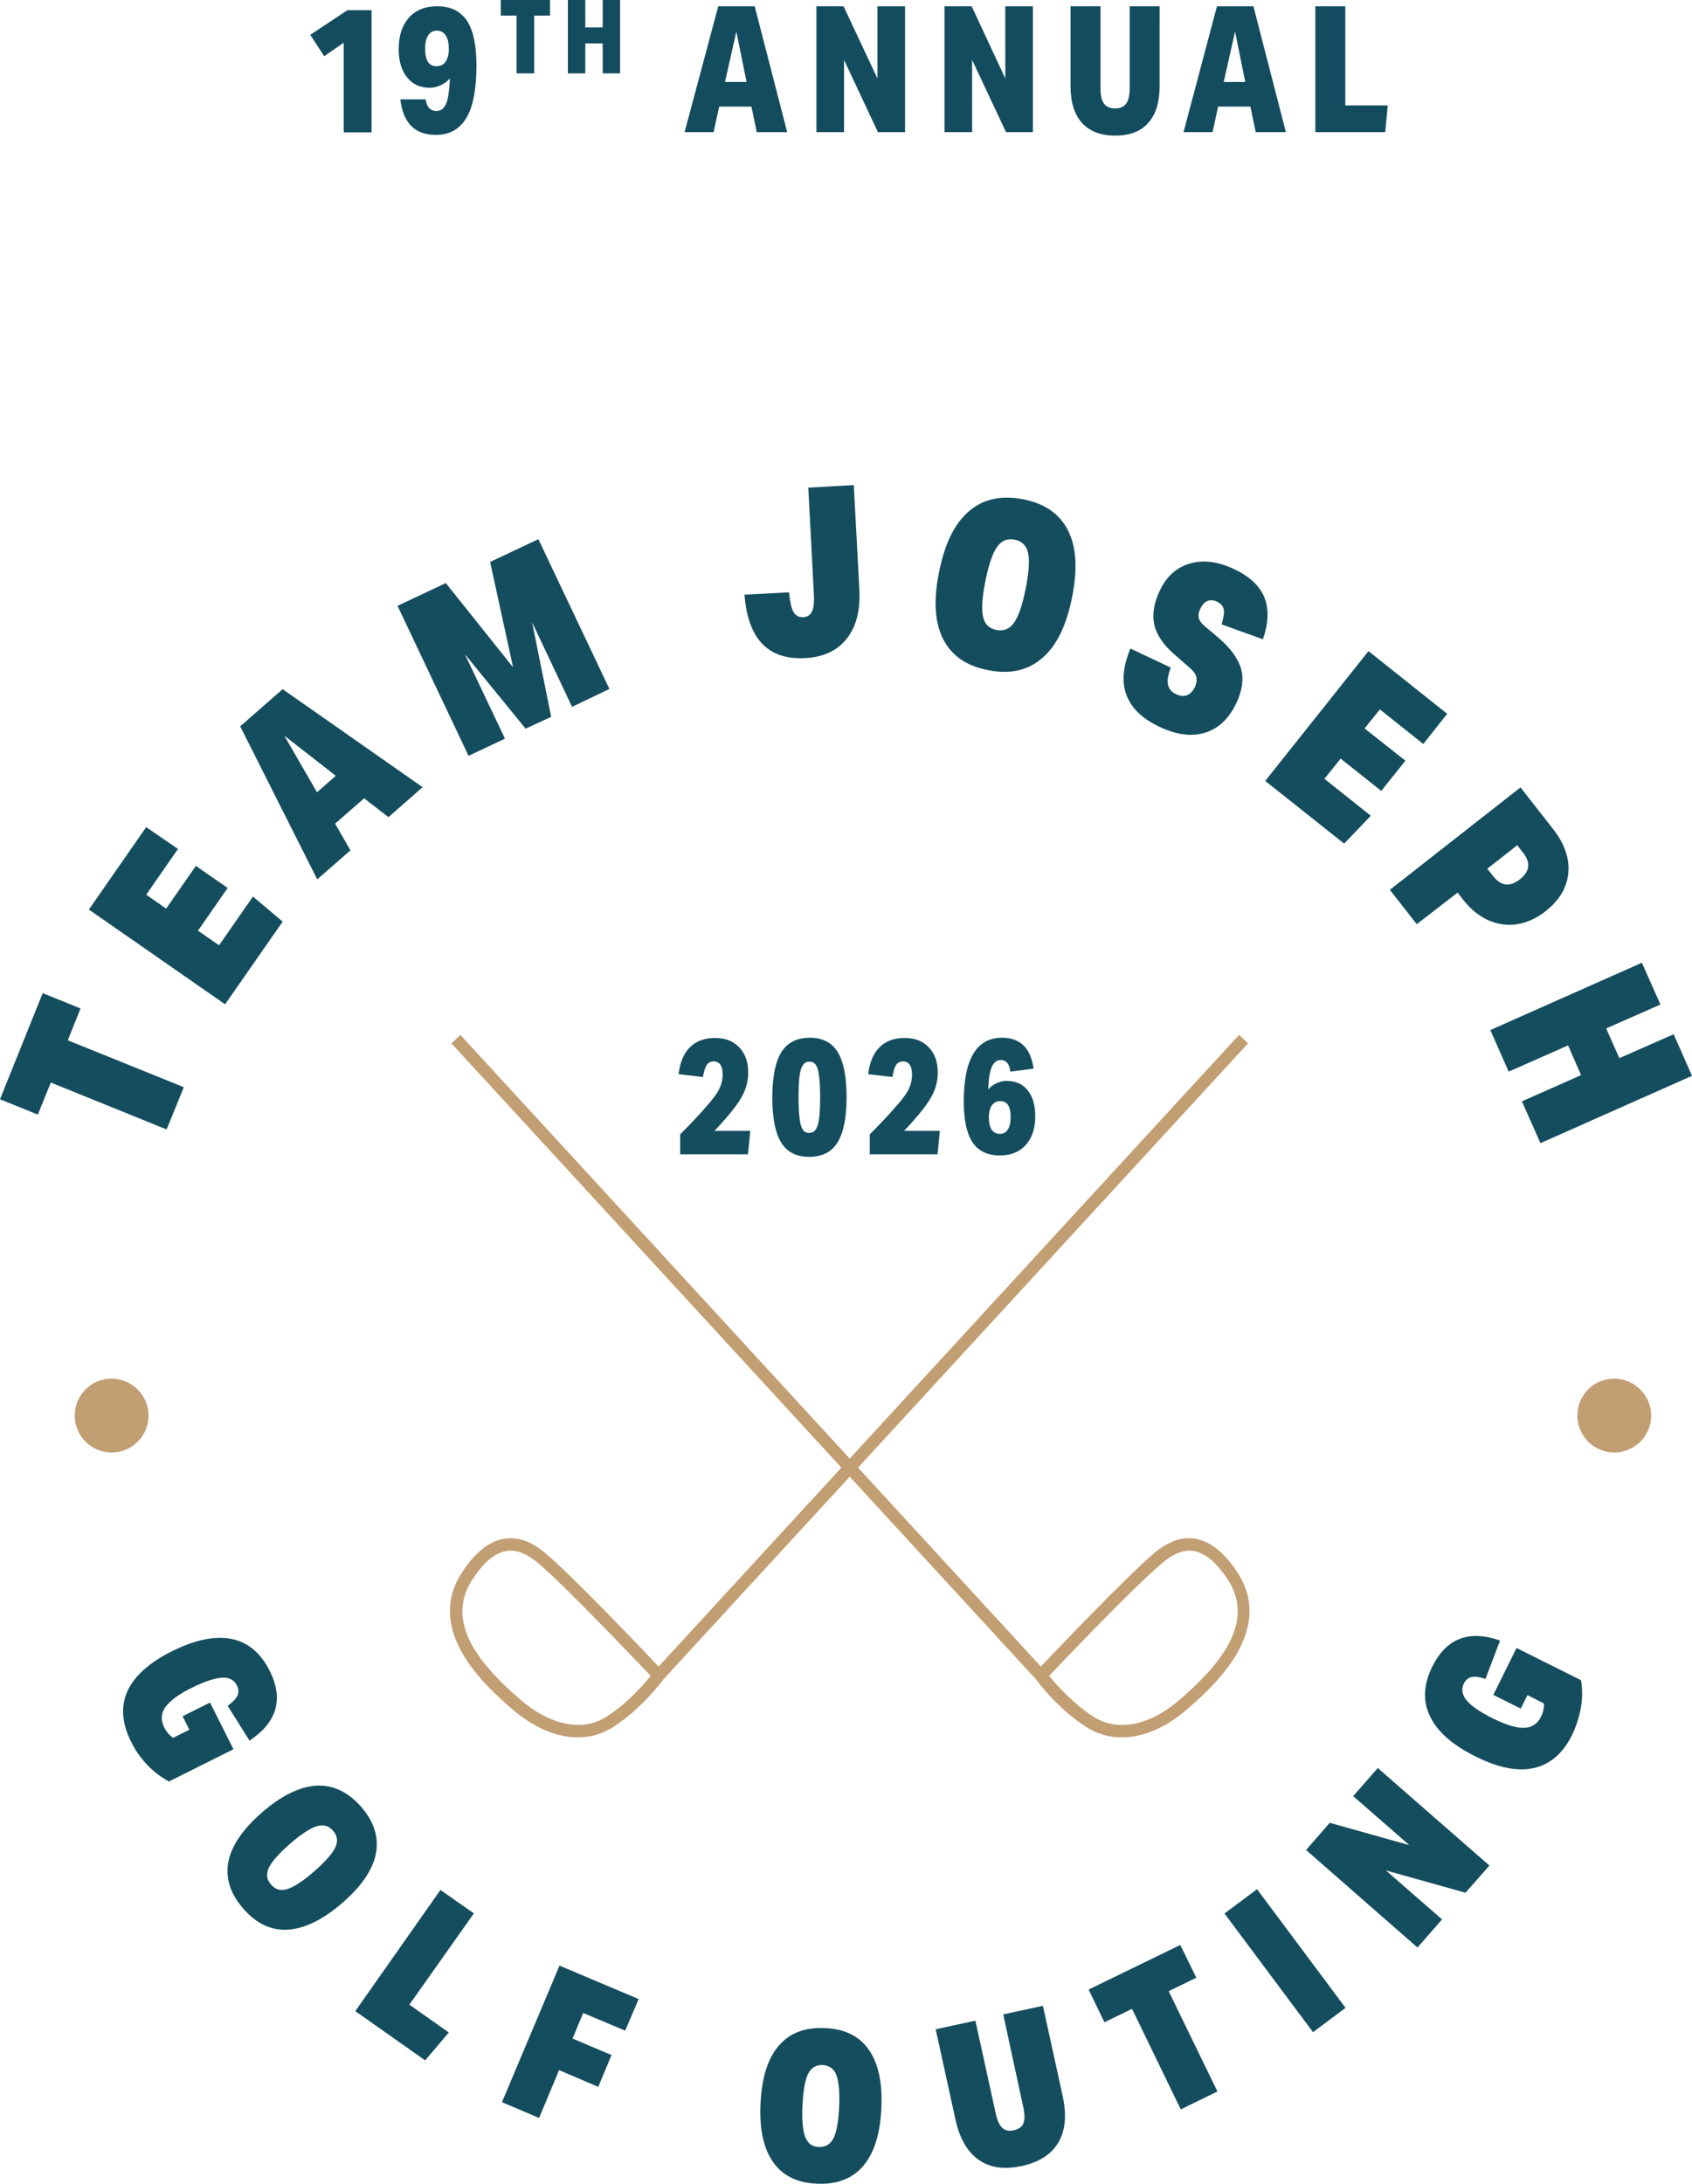 <?xml version="1.0" encoding="utf-8"?>
<!-- Generator: Adobe Illustrator 25.1.0, SVG Export Plug-In . SVG Version: 6.00 Build 0)  -->
<svg version="1.1" xmlns="http://www.w3.org/2000/svg" xmlns:xlink="http://www.w3.org/1999/xlink" x="0px" y="0px"
	 viewBox="0 0 729.1 940.4" style="enable-background:new 0 0 729.1 940.4;" xml:space="preserve">
<style type="text/css">
	.st0{clip-path:url(#SVGID_2_);fill:#134C5F;}
	.st1{fill:#144D5E;}
	.st2{clip-path:url(#SVGID_4_);fill:#144D5E;}
	.st3{clip-path:url(#SVGID_6_);fill:#144D5E;}
	.st4{clip-path:url(#SVGID_8_);fill:#144D5E;}
	.st5{clip-path:url(#SVGID_10_);fill:#144D5E;}
	.st6{clip-path:url(#SVGID_12_);fill:#144D5E;}
	.st7{clip-path:url(#SVGID_12_);fill:#C29E73;}
</style>
<g id="Layer_1">
	<g>
		<defs>
			<rect id="SVGID_1_" width="729.1" height="940.4"/>
		</defs>
		<clipPath id="SVGID_2_">
			<use xlink:href="#SVGID_1_"  style="overflow:visible;"/>
		</clipPath>
		<path class="st0" d="M596.9,56.9l1.1-11.5h-18.3V2.7h-12.9v54.2H596.9z M536.6,35.3h-9.3l4.9-21.7L536.6,35.3z M554.1,56.9
			l-14-54.2h-15.7l-14.4,54.2h12.5l2.4-11h13.9l2.3,11H554.1z M486.8,37.9c0,3-0.5,5.3-1.5,6.7c-1,1.4-2.6,2.1-4.8,2.1
			c-2.2,0-3.8-0.7-4.8-2.1c-1-1.4-1.5-3.6-1.5-6.7V2.7h-12.9v34.2c0,7,1.6,12.3,4.9,16c3.3,3.6,8,5.5,14.3,5.5
			c6.3,0,11.1-1.8,14.3-5.5c3.3-3.6,4.9-9,4.9-16V2.7h-12.9V37.9z M445.1,56.9V2.7h-11.9v31.1L418.7,2.7H407v54.2h11.9V25.8
			l14.6,31.1H445.1z M390,56.9V2.7h-11.9v31.1L363.5,2.7h-11.7v54.2h11.9V25.8l14.6,31.1H390z M321.7,35.3h-9.3l4.9-21.7L321.7,35.3
			z M339.2,56.9l-14-54.2h-15.7L295,56.9h12.5l2.4-11h13.9l2.3,11H339.2z M267.2,31.6V0h-7.5v11.8h-7.5V0h-7.5v31.6h7.5V18.7h7.5
			v12.9H267.2z M230.2,31.6V6.7h6.8V0h-21.2v6.7h6.8v24.9H230.2z M183.2,21.1c0-2.6,0.4-4.5,1.3-5.9c0.9-1.3,2.1-2,3.8-2
			c1.6,0,2.9,0.7,3.8,2.1c0.9,1.4,1.3,3.3,1.3,5.8c0,2.4-0.5,4.2-1.4,5.5c-0.9,1.3-2.2,1.9-3.9,1.9
			C184.9,28.6,183.2,26.1,183.2,21.1 M193.8,35.3c-0.3,4.6-0.8,7.9-1.7,9.7s-2.2,2.8-4,2.8c-1.3,0-2.4-0.4-3.1-1.2
			c-0.8-0.8-1.3-2-1.6-3.8h-10.9c1.2,10.2,6.3,15.3,15.3,15.3c5.9,0,10.3-2.5,13.2-7.4c2.9-4.9,4.3-12.4,4.3-22.6
			c0-8.7-1.4-15.1-4.1-19.2c-2.8-4.1-7-6.2-12.8-6.2c-5.2,0-9.2,1.6-12.2,4.9c-2.9,3.3-4.4,7.8-4.4,13.5c0,5.2,1.2,9.2,3.6,12.2
			c2.4,3,5.6,4.5,9.8,4.5c1.6,0,3.2-0.4,4.7-1.1c1.6-0.7,2.9-1.7,3.9-2.9L193.8,35.3z M160.1,56.9V4.4h-10.4l-16,10.6l6,9.2l8.4-5.8
			v38.6H160.1z"/>
	</g>
	<polygon class="st1" points="0,473.4 16.3,480 21.9,466.2 71.8,486.4 79.2,468.2 29.2,448 34.7,434.3 18.4,427.7 	"/>
	<polygon class="st1" points="97,432.5 38.3,391.7 63,356.2 76.7,365.6 63,385.3 71.6,391.3 84.4,372.9 98.1,382.4 85.3,400.8 
		94.4,407.1 109,386.1 121.8,396.9 	"/>
	<path class="st1" d="M122.5,316.8l14.1,24.4l8.1-7.1L122.5,316.8z M167.4,351.9l-10.5-8.1l-12.5,10.9l6.6,11.5l-14.3,12.5
		l-33.2-65.9l18.3-16l60.3,42.2L167.4,351.9z"/>
	<polygon class="st1" points="246.5,304.4 229.3,268 237.5,308.7 226.5,313.8 200.3,281.7 217.6,318.1 201.9,325.5 171.3,260.9 
		192.1,251.1 221.1,287.4 211.2,242 232,232.2 262.6,296.7 	"/>
	<g>
		<defs>
			<rect id="SVGID_3_" width="729.1" height="940.4"/>
		</defs>
		<clipPath id="SVGID_4_">
			<use xlink:href="#SVGID_3_"  style="overflow:visible;"/>
		</clipPath>
		<path class="st2" d="M348.3,210l19.6-1.1l2.4,44.8c0.5,9-1.3,16.1-5.4,21.3c-4.1,5.2-10,8-17.9,8.4c-16,0.9-24.7-8.2-26.2-27.3
			l19.2-1c0.4,4,1,6.8,1.9,8.4c0.9,1.6,2.3,2.4,4.2,2.3c1.8-0.1,3.1-0.9,3.8-2.5c0.7-1.5,1-4,0.8-7.4L348.3,210z"/>
		<path class="st2" d="M429.4,271.3c3.1,0.6,5.7-0.4,7.6-3.2c1.9-2.7,3.6-7.6,5-14.7c1.4-7,1.7-12.1,1-15.3
			c-0.7-3.2-2.7-5.1-5.8-5.7c-3.1-0.6-5.7,0.4-7.6,3.2c-1.9,2.7-3.6,7.6-5,14.7c-1.4,7-1.7,12.1-1,15.3
			C424.3,268.8,426.2,270.7,429.4,271.3 M425.8,288.6c-9.4-1.8-15.8-6.3-19.4-13.4s-4.2-16.6-1.8-28.6c2.4-12.2,6.6-21,12.8-26.3
			c6.1-5.4,13.9-7.1,23.4-5.3c9.4,1.8,15.8,6.3,19.4,13.4c3.6,7.1,4.2,16.6,1.8,28.6c-2.4,12.2-6.6,21-12.8,26.3
			C443.1,288.7,435.3,290.5,425.8,288.6"/>
		<path class="st2" d="M506.6,282.3c-5-4.2-8-8.5-9.1-12.9c-1.1-4.4-0.4-9.4,2.2-14.9c2.9-6.2,7.2-10.1,13-11.8
			c5.8-1.7,12.1-0.9,19.1,2.4c6.6,3.1,11,7.2,13,12.1c2,4.9,1.9,10.9-0.6,18.1l-17.8-6.4c0.9-3,1.2-5.1,0.9-6.5
			c-0.3-1.4-1.2-2.5-2.9-3.3c-1.5-0.7-2.9-0.8-4.1-0.3c-1.2,0.5-2.2,1.6-3,3.2c-0.8,1.6-1,3-0.7,4.2c0.3,1.2,1.2,2.4,2.7,3.6
			l5.8,4.9c5.3,4.6,8.5,9,9.7,13.4c1.2,4.4,0.5,9.2-2,14.6c-3.2,6.7-7.6,11-13.4,12.8c-5.8,1.8-12.3,1-19.6-2.4
			c-14.9-7-19.2-18.3-12.7-33.8l17.4,8.2c-1.2,3.1-1.6,5.6-1.2,7.4c0.4,1.8,1.6,3.2,3.6,4.1c1.7,0.8,3.2,0.9,4.6,0.4
			c1.4-0.6,2.5-1.7,3.4-3.5c0.7-1.6,0.9-3,0.6-4.3c-0.3-1.3-1.2-2.6-2.7-3.9L506.6,282.3z"/>
	</g>
	<polygon class="st1" points="545.2,336.3 589.7,280.4 623.6,307.4 613.3,320.4 594.6,305.5 588,313.7 605.6,327.6 595.2,340.6 
		577.7,326.7 570.7,335.4 590.7,351.3 579.2,363.3 	"/>
	<g>
		<defs>
			<rect id="SVGID_5_" width="729.1" height="940.4"/>
		</defs>
		<clipPath id="SVGID_6_">
			<use xlink:href="#SVGID_5_"  style="overflow:visible;"/>
		</clipPath>
		<path class="st3" d="M643.4,377.3c3.4,4.3,7.2,4.8,11.5,1.4c4.3-3.4,4.8-7.2,1.4-11.5l-2.5-3.2l-12.9,10.1L643.4,377.3z
			 M598.9,383.2l56.3-44.1l14.1,18c4.9,6.3,7.1,12.6,6.5,18.9c-0.6,6.3-3.9,11.8-9.9,16.5c-3.8,3-7.9,4.8-12,5.5
			c-4.2,0.7-8.3,0.1-12.4-1.6c-4-1.8-7.7-4.7-10.9-8.8l-2.5-3.2L610.5,398L598.9,383.2z"/>
	</g>
	<polygon class="st1" points="642.2,443.6 650.1,461.5 675.7,450.2 681.3,463 655.8,474.3 663.8,492.3 729.1,463.3 721.2,445.4 
		697.8,455.7 692.1,442.9 715.5,432.6 707.5,414.6 	"/>
	<g>
		<defs>
			<rect id="SVGID_7_" width="729.1" height="940.4"/>
		</defs>
		<clipPath id="SVGID_8_">
			<use xlink:href="#SVGID_7_"  style="overflow:visible;"/>
		</clipPath>
		<path class="st4" d="M81.6,744.9l-2.9-5.8l11.8-5.9l10.1,20.1l-27.8,13.9c-3.5-1.9-6.6-4.3-9.4-7.2c-2.8-3-5.2-6.3-7-10.1
			c-3.9-7.9-4.4-15.1-1.5-21.6c3-6.5,9.4-12.3,19.2-17.2c9.9-4.9,18.4-6.7,25.6-5.3c7.1,1.4,12.6,6,16.5,13.7
			c6.1,12.2,3.2,22.2-8.7,30.1l-9.4-15c2.1-1.5,3.5-2.9,4.2-4.3c0.6-1.4,0.6-2.8-0.2-4.4c-1.2-2.5-3.4-3.6-6.5-3.4
			c-3.1,0.2-7.4,1.6-12.9,4.3c-5.7,2.8-9.4,5.6-11.4,8.3c-1.9,2.7-2.1,5.6-0.6,8.7c1,2,2.3,3.5,3.9,4.6L81.6,744.9z"/>
		<path class="st4" d="M116.8,811.6c1.9,2.2,4.2,2.8,7.1,1.9c2.8-0.9,6.7-3.4,11.5-7.6c4.8-4.2,7.8-7.6,9.1-10.3
			c1.2-2.7,0.9-5.1-1-7.2c-1.9-2.2-4.2-2.8-7.1-1.9c-2.8,0.9-6.7,3.4-11.5,7.6c-4.8,4.2-7.8,7.6-9.1,10.3
			C114.6,807.1,114.9,809.5,116.8,811.6 M104.8,821.9c-5.6-6.4-7.7-13.1-6.4-20.1c1.4-7,6.2-14,14.4-21.2
			c8.4-7.3,16.2-11.1,23.4-11.6c7.2-0.4,13.7,2.6,19.4,9.1c5.6,6.4,7.7,13.1,6.4,20.1c-1.4,7-6.1,14-14.4,21.2
			c-8.4,7.3-16.2,11.1-23.4,11.6C116.9,831.5,110.4,828.4,104.8,821.9"/>
	</g>
	<polygon class="st1" points="153.1,866.1 189.8,813.9 204.2,824 176.4,863.3 193.4,875.3 183.2,887.3 	"/>
	<polygon class="st1" points="216.3,905.3 241.1,846.5 275.2,860.9 269.4,874.5 251.3,866.9 246.7,877.9 263.5,885 257.8,898.7 
		240.9,891.5 232.3,912.1 	"/>
	<g>
		<defs>
			<rect id="SVGID_9_" width="729.1" height="940.4"/>
		</defs>
		<clipPath id="SVGID_10_">
			<use xlink:href="#SVGID_9_"  style="overflow:visible;"/>
		</clipPath>
		<path class="st5" d="M352.9,924.6c2.9,0.1,4.9-1.2,6.3-3.8c1.3-2.7,2.1-7.2,2.4-13.6c0.3-6.4-0.2-10.9-1.2-13.6
			c-1.1-2.7-3-4.1-5.9-4.3c-2.9-0.1-4.9,1.2-6.3,3.8c-1.3,2.7-2.1,7.2-2.4,13.6c-0.3,6.4,0.1,10.9,1.2,13.6
			C348.1,923.1,350,924.5,352.9,924.6 M352.1,940.4c-8.5-0.3-14.8-3.4-18.9-9.2c-4.1-5.8-6-14.1-5.5-25c0.5-11.1,3-19.4,7.7-25
			c4.7-5.6,11.3-8.2,20-7.8c8.5,0.3,14.8,3.4,18.9,9.2c4.1,5.8,6,14.1,5.5,25c-0.5,11.1-3,19.4-7.7,25
			C367.4,938.2,360.7,940.8,352.1,940.4"/>
		<path class="st5" d="M432.3,867.5l17.1-3.7l8.5,38.8c1.8,8.2,1.2,14.9-1.8,20c-3,5.1-8.2,8.5-15.8,10.2
			c-7.5,1.6-13.7,0.8-18.6-2.7c-4.9-3.4-8.2-9.2-10-17.4l-8.5-38.8l17.1-3.7l8.8,40.1c0.6,2.9,1.6,4.9,2.8,6.1c1.2,1.1,2.9,1.5,5,1
			c2.1-0.5,3.5-1.5,4.1-3c0.6-1.5,0.6-3.8,0-6.7L432.3,867.5z"/>
	</g>
	<polygon class="st1" points="508.8,908.4 487.8,865.1 475.9,870.9 469.1,856.8 508.6,837.6 515.5,851.7 503.6,857.5 524.6,900.7 	
		"/>
	
		<rect x="545.3" y="812.8" transform="matrix(0.801 -0.598 0.598 0.801 -395.194 499.085)" class="st1" width="17.5" height="63.8"/>
	<polygon class="st1" points="631.5,815.1 597.2,805.5 621.4,826.6 610.8,838.7 562.8,796.7 573,785 607.3,794.6 583.1,773.5 
		593.7,761.4 641.8,803.4 	"/>
	<g>
		<defs>
			<rect id="SVGID_11_" width="729.1" height="940.4"/>
		</defs>
		<clipPath id="SVGID_12_">
			<use xlink:href="#SVGID_11_"  style="overflow:visible;"/>
		</clipPath>
		<path class="st6" d="M658.2,730l-2.9,5.8l-11.8-5.9l10-20.2l27.8,13.9c0.6,3.9,0.6,7.8-0.1,11.9c-0.7,4-2,7.9-3.8,11.7
			c-3.9,7.9-9.4,12.6-16.4,14.2c-7,1.6-15.4-0.1-25.2-5c-9.9-4.9-16.5-10.7-19.6-17.3c-3.2-6.6-2.8-13.7,1-21.4
			c6.1-12.2,15.8-15.9,29.2-11.2l-6.3,16.5c-2.5-0.8-4.4-1.1-5.9-0.8c-1.5,0.3-2.6,1.3-3.4,2.8c-1.2,2.5-0.8,4.9,1.2,7.3
			c2,2.4,5.8,5,11.2,7.7c5.7,2.8,10.2,4.2,13.5,4.1c3.3-0.1,5.8-1.7,7.3-4.7c1-2,1.4-3.9,1.3-5.8L658.2,730z"/>
		<path class="st7" d="M64,609.6c0,8.8-7.1,15.9-15.9,15.9c-8.8,0-15.9-7.1-15.9-15.9c0-8.8,7.1-15.9,15.9-15.9
			C56.9,593.8,64,600.9,64,609.6"/>
		<path class="st7" d="M711.5,609.6c0,8.8-7.1,15.9-15.9,15.9c-8.8,0-15.9-7.1-15.9-15.9c0-8.8,7.1-15.9,15.9-15.9
			C704.4,593.8,711.5,600.9,711.5,609.6"/>
		<path class="st7" d="M220,667.8c-0.5,0-1.1,0-1.6,0.1c-5,0.7-10.1,4.9-14.9,12.4c-12.3,19,4.4,37.4,20.3,51.3
			c13.2,11.5,27.3,14.4,37.7,7.6c9-5.8,16-13.9,18.9-17.5c-7.2-7.5-36.6-38.4-48.2-48.3C229.2,670.9,224.9,667.8,220,667.8
			 M249,748.2c-9.3,0-19.3-4.3-28.8-12.6c-10.3-9-37.6-33-21.2-58.3c5.7-8.8,12-13.8,18.6-14.7c7.8-1.1,14,3.3,18,6.8
			c11.8,10.1,40.4,40,48.2,48.3l250.1-272l3.9,3.6l-252,274c-1,1.4-9.5,12.6-21.5,20.4C259.7,746.7,254.5,748.2,249,748.2"/>
		<path class="st7" d="M452.1,721.7c2.8,3.5,9.9,11.6,18.9,17.5c10.5,6.8,24.6,4,37.8-7.6c15.9-13.9,32.6-32.4,20.3-51.3
			c-4.9-7.5-9.9-11.6-14.9-12.4c-5.6-0.8-10.5,2.8-13.7,5.5C488.7,683.3,459.2,714.2,452.1,721.7 M483.4,748.2
			c-5.5,0-10.7-1.5-15.4-4.5c-12.1-7.8-20.5-19-21.5-20.4l-252-274l3.9-3.6l250.1,272c7.9-8.3,36.5-38.2,48.2-48.3
			c4-3.4,10.2-7.9,18-6.8c6.6,1,12.9,5.9,18.6,14.7c16.4,25.3-10.9,49.3-21.2,58.3C502.8,743.9,492.7,748.2,483.4,748.2"/>
		<path class="st6" d="M293.1,497v-8.5c4.3-4.3,7.8-8,10.4-11c3-3.3,5.1-6,6.2-8.1c1.1-2.1,1.7-4.3,1.7-6.6c0-3.8-1.3-5.7-3.9-5.7
			c-1.3,0-2.3,0.5-3,1.6c-0.7,1.1-1.2,2.8-1.6,5.1l-10.5-1.2c0.6-5,2.2-8.9,4.9-11.6c2.7-2.7,6.3-4,10.8-4c4.4,0,7.8,1.3,10.4,4
			c2.6,2.7,3.9,6.3,3.9,10.8c0,3-0.6,5.9-1.8,8.6c-1.2,2.7-3.2,5.7-6.2,9.3c-2.5,3-4.7,5.4-6.5,7.3h15.4l-1,10.1H293.1z"/>
		<path class="st6" d="M348.7,487.9c1.8,0,3-1.1,3.7-3.4c0.7-2.3,1-6.2,1-12c0-4.2-0.2-7.3-0.5-9.5c-0.3-2.2-0.8-3.7-1.4-4.5
			c-0.7-0.9-1.6-1.3-2.7-1.3c-1.8,0-3,1.1-3.7,3.4c-0.7,2.3-1,6.2-1,12c0,4.2,0.2,7.3,0.5,9.5c0.3,2.2,0.8,3.7,1.4,4.5
			C346.7,487.5,347.6,487.9,348.7,487.9 M348.6,498.2c-5.5,0-9.5-2.1-12-6.2c-2.5-4.1-3.8-10.5-3.8-19.3c0-8.9,1.3-15.4,3.9-19.6
			c2.6-4.1,6.7-6.2,12.3-6.2c5.5,0,9.5,2.1,12,6.2c2.5,4.1,3.8,10.6,3.8,19.3c0,8.9-1.3,15.4-3.9,19.6
			C358.3,496.2,354.2,498.2,348.6,498.2"/>
		<path class="st6" d="M374.8,497v-8.5c4.3-4.3,7.8-8,10.4-11c3-3.3,5.1-6,6.2-8.1c1.1-2.1,1.6-4.3,1.6-6.6c0-3.8-1.3-5.7-3.9-5.7
			c-1.3,0-2.3,0.5-3,1.6c-0.7,1.1-1.2,2.8-1.5,5.1l-10.5-1.2c0.6-5,2.2-8.9,4.9-11.6c2.7-2.7,6.3-4,10.8-4c4.4,0,7.8,1.3,10.4,4
			c2.6,2.7,3.9,6.3,3.9,10.8c0,3-0.6,5.9-1.8,8.6c-1.2,2.7-3.2,5.7-6.2,9.3c-2.5,3-4.7,5.4-6.5,7.3h15.4l-1,10.1H374.8z"/>
		<path class="st6" d="M430.8,488.3c1.5,0,2.7-0.6,3.5-1.9c0.8-1.2,1.2-3,1.2-5.4c0-4.6-1.5-6.8-4.5-6.8c-1.5,0-2.7,0.6-3.6,1.8
			c-0.8,1.2-1.3,2.9-1.3,5.1c0,2.3,0.4,4.1,1.2,5.4C428.2,487.7,429.4,488.3,430.8,488.3 M435.4,461.5c-0.3-1.8-0.7-3-1.4-3.8
			c-0.7-0.8-1.6-1.2-2.7-1.2c-1.7,0-2.9,0.9-3.8,2.7c-0.9,1.8-1.4,4.7-1.6,8.8l-0.1,1.2c0.9-1.1,2.1-2,3.6-2.7c1.5-0.7,2.9-1,4.4-1
			c3.8,0,6.8,1.3,9,4c2.2,2.7,3.3,6.4,3.3,11.2c0,5.3-1.4,9.4-4.1,12.4c-2.7,3-6.4,4.5-11.1,4.5c-5.4,0-9.3-1.9-11.8-5.6
			c-2.5-3.8-3.8-9.6-3.8-17.6c0-18.3,5.5-27.5,16.5-27.5c7.8,0,12.3,4.4,13.6,13.3L435.4,461.5z"/>
	</g>
</g>
<g id="Isolation_Mode">
</g>
</svg>

